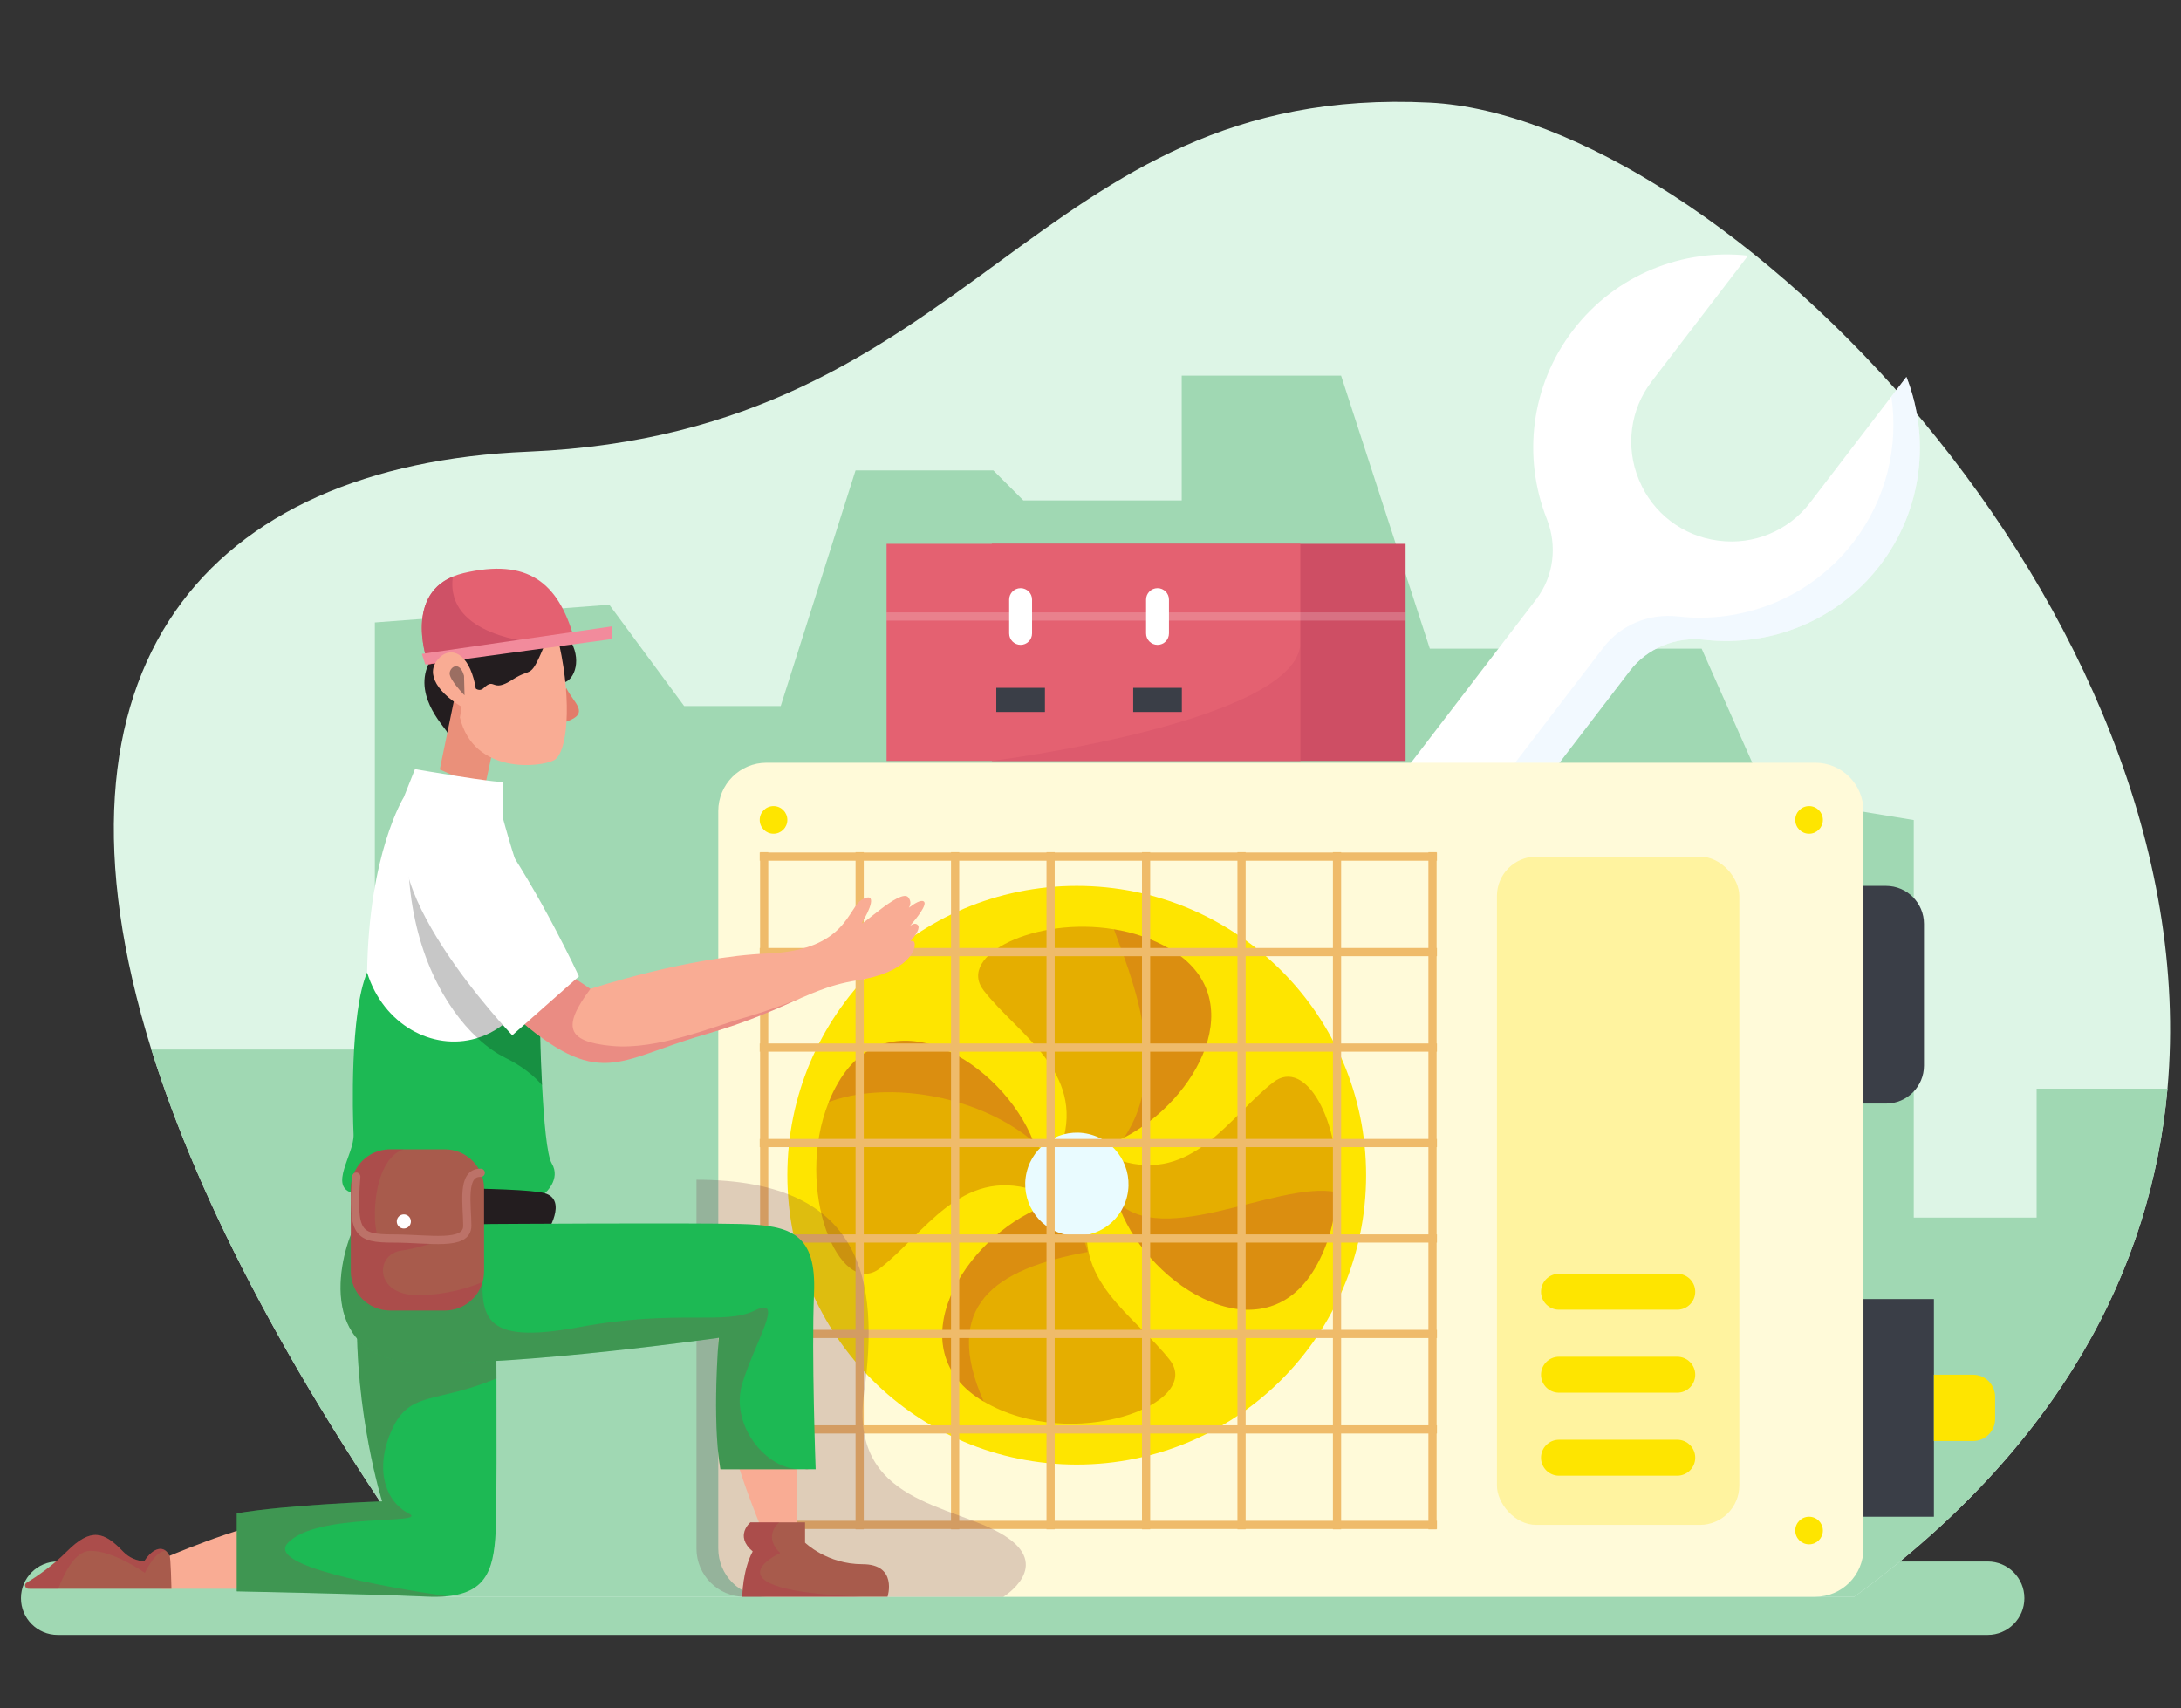 <?xml version="1.0" encoding="UTF-8"?>
<svg xmlns="http://www.w3.org/2000/svg" width="300" height="235" viewBox="0 0 300 235">
  <rect x="0" y="0" width="300" height="235" fill="#333333" stroke="none"/>
  <g style="isolation: isolate;">
    <g id="_Слой_1" data-name="Слой 1">
      <path d="m273.407,224.902H7.932c-2.788,0-5.049-2.26-5.049-5.049h0c0-2.788,2.26-5.049,5.049-5.049h265.475c2.788,0,5.049,2.261,5.049,5.049h0c0,2.788-2.26,5.049-5.049,5.049Z" style="fill: #a0d8b3; stroke-width: 0px;"/>
      <g>
        <path d="m298.138,149.758c-2.206,24.745-14.778,49.237-43.078,69.903H61.34c-20.884-29.077-33.948-54.188-40.52-75.285-16.419-52.759,7.788-80.408,51.829-82.242,61.65-2.558,69.351-50.766,124.024-48.022,39.749,1.993,107.366,69.723,101.465,135.646Z" style="fill: #ddf5e6; stroke-width: 0px;"/>
        <path d="m298.138,149.758c-2.206,24.745-14.778,49.237-43.078,69.903H61.34c-20.884-29.077-33.948-54.188-40.52-75.285h30.739v-58.746l32.254-2.439,10.293,13.934h13.283l10.293-32.413h18.957l4.12,4.126h21.788v-17.163h21.921l12.206,37.556h37.39l8.99,20.266,20.187,3.316v54.68h16.898v-17.735h18.001Z" style="fill: #a0d8b3; stroke-width: 0px;"/>
      </g>
      <g>
        <path d="m258.602,77.755c-5.893,7.693-15.167,11.271-24.141,10.253-3.955-.449-7.867,1.128-10.288,4.288l-57.452,75.004-12.865-9.854,57.451-75.003c2.421-3.16,2.924-7.349,1.46-11.051-3.323-8.401-2.28-18.285,3.613-25.978,5.873-7.668,15.123-11.25,24.067-10.249l-13.267,17.32c-2.951,3.853-3.622,8.987-1.761,13.469l.061.146c1.861,4.482,5.973,7.631,10.785,8.259l.153.02c4.811.628,9.592-1.357,12.543-5.209l13.268-17.322c3.296,8.375,2.246,18.238-3.627,25.906Z" style="fill: #fff; stroke-width: 0px;"/>
        <path d="m258.603,77.756c-5.896,7.696-15.165,11.273-24.14,10.254-3.954-.451-7.866,1.129-10.288,4.289l-57.453,74.999-12.867-9.85.205-.267,9.029,6.916,57.453-75.005c2.415-3.16,6.327-4.74,10.281-4.289,8.975,1.019,18.25-2.558,24.147-10.254,4.535-5.924,6.191-13.154,5.192-20.001l2.066-2.695c3.297,8.373,2.251,18.237-3.625,25.905Z" style="fill: #e6f3ff; opacity: .53; stroke-width: 0px;"/>
      </g>
      <g>
        <rect x="256.322" y="178.702" width="9.692" height="29.945" style="fill: #3a3e47; stroke-width: 0px;"/>
        <path d="m256.322,111.568v101.451c0,3.666-2.969,6.642-6.635,6.642H105.435c-3.666,0-6.635-2.976-6.635-6.642v-101.451c0-3.666,2.969-6.642,6.635-6.642h144.251c3.666,0,6.635,2.976,6.635,6.642Z" style="fill: #fffad9; stroke-width: 0px;"/>
        <circle cx="148.105" cy="161.669" r="39.804" style="fill: #fee500; stroke-width: 0px;"/>
        <path d="m154.632,156.482c-.616.328-1.245.616-1.881.862,0,0-9.775,10.008-6.663,0,3.112-10.008-6.061-15.022-10.774-21.082-3.79-4.864,7.155-10.206,17.908-8.427,2.647.424,5.281,1.293,7.682,2.702,11.451,6.724,3.728,20.795-6.273,25.946Z" style="fill: #e5ae00; stroke-width: 0px;"/>
        <path d="m183.888,164.007c-.198,3.543-1.115,7.217-3.017,10.459-7.135,12.169-22.56,2.695-26.801-8.147,0,0-.978-.958-2.018-2.175-2.285-2.681-4.864-6.635,2.018-4.494,10.008,3.112,15.015-6.061,21.075-10.774,4.446-3.454,9.289,5.377,8.742,15.131Z" style="fill: #e5ae00; stroke-width: 0px;"/>
        <path d="m135.308,192.798c-12.162-7.135-2.695-22.56,8.147-26.801,0,0,.533-.547,1.306-1.259,2.552-2.326,7.75-6.423,5.363,1.259-3.112,10.008,6.061,15.015,10.774,21.075,4.713,6.061-13.428,12.867-25.59,5.725Z" style="fill: #e5ae00; stroke-width: 0px;"/>
        <path d="m142.141,163.685c-10.008-3.112-15.022,6.061-21.082,10.774-5.623,4.378-11.875-10.91-7.066-22.854.376-.937.821-1.854,1.341-2.736,7.141-12.162,22.567-2.695,26.808,8.154,0,0,10.008,9.775,0,6.663Z" style="fill: #e5ae00; stroke-width: 0px;"/>
        <path d="m135.308,192.798c-12.162-7.135-2.695-22.56,8.147-26.801,0,0,.533-.547,1.306-1.259l3.017,1.218,1.84,6.266c-12.908,2.339-20.111,7.442-14.31,20.576Z" style="fill: #b81c4c; mix-blend-mode: color-burn; opacity: .22; stroke-width: 0px;"/>
        <path d="m142.141,157.023c-8.229-6.827-20.809-8.215-28.148-5.418.376-.937.821-1.854,1.341-2.736,7.141-12.162,22.567-2.695,26.808,8.154Z" style="fill: #b81c4c; mix-blend-mode: color-burn; opacity: .22; stroke-width: 0px;"/>
        <path d="m154.632,156.482c6.587-9.666.547-23.086-1.409-28.648,2.647.424,5.281,1.293,7.682,2.702,11.451,6.724,3.728,20.795-6.273,25.946Z" style="fill: #b81c4c; mix-blend-mode: color-burn; opacity: .22; stroke-width: 0px;"/>
        <path d="m183.888,164.007c-.198,3.543-1.115,7.217-3.017,10.459-7.135,12.169-22.56,2.695-26.801-8.147,0,0-.978-.958-2.018-2.175h.643c5.862,8.701,22.772-1.881,31.192-.137Z" style="fill: #b81c4c; mix-blend-mode: color-burn; opacity: .22; stroke-width: 0px;"/>
        <circle cx="148.126" cy="162.916" r="7.104" transform="translate(-44.465 269.649) rotate(-76.718)" style="fill: #e9fbff; stroke-width: 0px;"/>
        <g>
          <path d="m108.301,112.791c0,1.05-.851,1.901-1.901,1.901-1.05,0-1.9-.851-1.9-1.901s.851-1.9,1.9-1.9c1.05,0,1.901.851,1.901,1.9Z" style="fill: #fee500; stroke-width: 0px;"/>
          <path d="m250.741,112.791c0,1.05-.851,1.901-1.901,1.901-1.05,0-1.9-.851-1.9-1.901s.851-1.9,1.9-1.9c1.05,0,1.901.851,1.901,1.9Z" style="fill: #fee500; stroke-width: 0px;"/>
          <path d="m108.301,210.547c0,1.05-.851,1.9-1.901,1.9-1.05,0-1.9-.851-1.9-1.9s.851-1.9,1.9-1.9c1.05,0,1.901.851,1.901,1.9Z" style="fill: #fee500; stroke-width: 0px;"/>
          <path d="m250.741,210.547c0,1.05-.851,1.9-1.901,1.9-1.05,0-1.9-.851-1.9-1.9s.851-1.9,1.9-1.9c1.05,0,1.901.851,1.901,1.9Z" style="fill: #fee500; stroke-width: 0px;"/>
        </g>
        <g>
          <line x1="104.5" y1="117.842" x2="197.656" y2="117.842" style="fill: none; stroke: #efbb6a; stroke-miterlimit: 10; stroke-width: 1.128px;"/>
          <line x1="104.5" y1="130.974" x2="197.656" y2="130.974" style="fill: none; stroke: #efbb6a; stroke-miterlimit: 10; stroke-width: 1.128px;"/>
          <line x1="104.5" y1="144.107" x2="197.656" y2="144.107" style="fill: none; stroke: #efbb6a; stroke-miterlimit: 10; stroke-width: 1.128px;"/>
          <line x1="104.5" y1="157.24" x2="197.656" y2="157.24" style="fill: none; stroke: #efbb6a; stroke-miterlimit: 10; stroke-width: 1.128px;"/>
          <line x1="104.5" y1="170.373" x2="197.656" y2="170.373" style="fill: none; stroke: #efbb6a; stroke-miterlimit: 10; stroke-width: 1.128px;"/>
          <line x1="104.5" y1="183.505" x2="197.656" y2="183.505" style="fill: none; stroke: #efbb6a; stroke-miterlimit: 10; stroke-width: 1.128px;"/>
          <line x1="104.5" y1="196.638" x2="197.656" y2="196.638" style="fill: none; stroke: #efbb6a; stroke-miterlimit: 10; stroke-width: 1.128px;"/>
          <line x1="104.5" y1="209.771" x2="197.656" y2="209.771" style="fill: none; stroke: #efbb6a; stroke-miterlimit: 10; stroke-width: 1.128px;"/>
          <line x1="197.043" y1="117.228" x2="197.043" y2="210.384" style="fill: none; stroke: #efbb6a; stroke-miterlimit: 10; stroke-width: 1.128px;"/>
          <line x1="183.91" y1="117.228" x2="183.91" y2="210.384" style="fill: none; stroke: #efbb6a; stroke-miterlimit: 10; stroke-width: 1.128px;"/>
          <line x1="170.777" y1="117.228" x2="170.777" y2="210.384" style="fill: none; stroke: #efbb6a; stroke-miterlimit: 10; stroke-width: 1.128px;"/>
          <line x1="157.645" y1="117.228" x2="157.645" y2="210.384" style="fill: none; stroke: #efbb6a; stroke-miterlimit: 10; stroke-width: 1.128px;"/>
          <line x1="144.512" y1="117.228" x2="144.512" y2="210.384" style="fill: none; stroke: #efbb6a; stroke-miterlimit: 10; stroke-width: 1.128px;"/>
          <line x1="131.379" y1="117.228" x2="131.379" y2="210.384" style="fill: none; stroke: #efbb6a; stroke-miterlimit: 10; stroke-width: 1.128px;"/>
          <line x1="118.246" y1="117.228" x2="118.246" y2="210.384" style="fill: none; stroke: #efbb6a; stroke-miterlimit: 10; stroke-width: 1.128px;"/>
          <line x1="105.114" y1="117.228" x2="105.114" y2="210.384" style="fill: none; stroke: #efbb6a; stroke-miterlimit: 10; stroke-width: 1.128px;"/>
        </g>
        <rect x="205.906" y="117.842" width="33.337" height="91.929" rx="5.412" ry="5.412" style="fill: #fff39f; stroke-width: 0px;"/>
        <path d="m230.71,180.171h-16.269c-1.366,0-2.473-1.107-2.473-2.473h0c0-1.366,1.107-2.473,2.473-2.473h16.269c1.366,0,2.473,1.107,2.473,2.473h0c0,1.366-1.107,2.473-2.473,2.473Z" style="fill: #fee500; stroke-width: 0px;"/>
        <path d="m230.71,191.587h-16.269c-1.366,0-2.473-1.107-2.473-2.473h0c0-1.366,1.107-2.473,2.473-2.473h16.269c1.366,0,2.473,1.107,2.473,2.473h0c0,1.366-1.107,2.473-2.473,2.473Z" style="fill: #fee500; stroke-width: 0px;"/>
        <path d="m230.71,203.003h-16.269c-1.366,0-2.473-1.107-2.473-2.473h0c0-1.366,1.107-2.473,2.473-2.473h16.269c1.366,0,2.473,1.107,2.473,2.473h0c0,1.366-1.107,2.473-2.473,2.473Z" style="fill: #fee500; stroke-width: 0px;"/>
        <path d="m256.322,121.865h3.102c2.882,0,5.222,2.34,5.222,5.222v19.501c0,2.882-2.34,5.222-5.222,5.222h-3.102v-29.945h0Z" style="fill: #3a3e47; stroke-width: 0px;"/>
        <path d="m269.051,189.114h5.381v9.119h-5.381c-1.676,0-3.037-1.361-3.037-3.037v-3.045c0-1.676,1.361-3.037,3.037-3.037Z" transform="translate(540.446 387.348) rotate(180)" style="fill: #fee500; stroke-width: 0px;"/>
      </g>
      <g>
        <rect x="136.43" y="74.814" width="56.909" height="29.864" style="fill: #ce4e64; stroke-width: 0px;"/>
        <rect x="121.951" y="74.814" width="56.909" height="29.864" style="fill: #e46171; stroke-width: 0px;"/>
        <path d="m178.859,88.789c-1.277,10.693-42.429,15.888-42.429,15.888h42.429v-15.888Z" style="fill: #ce4e64; opacity: .33; stroke-width: 0px;"/>
        <line x1="121.951" y1="84.81" x2="193.339" y2="84.81" style="fill: none; opacity: .2; stroke: #fff; stroke-miterlimit: 10; stroke-width: 1.128px;"/>
        <path d="m140.387,88.709h0c-.869,0-1.574-.705-1.574-1.574v-4.65c0-.869.705-1.574,1.574-1.574h0c.869,0,1.574.705,1.574,1.574v4.65c0,.869-.705,1.574-1.574,1.574Z" style="fill: #fff; stroke-width: 0px;"/>
        <path d="m159.219,88.709h0c-.869,0-1.574-.705-1.574-1.574v-4.65c0-.869.705-1.574,1.574-1.574h0c.869,0,1.574.705,1.574,1.574v4.65c0,.869-.705,1.574-1.574,1.574Z" style="fill: #fff; stroke-width: 0px;"/>
        <rect x="137.042" y="94.623" width="6.691" height="3.32" style="fill: #3a3e47; stroke-width: 0px;"/>
        <rect x="155.874" y="94.623" width="6.691" height="3.32" style="fill: #3a3e47; stroke-width: 0px;"/>
      </g>
      <path d="m138.022,219.661h-35.586c-3.666,0-6.635-2.976-6.635-6.642v-50.729c23.086,0,25.159,14.043,23.052,29.298-2.114,15.254,12.231,15.309,19.167,19.571,6.936,4.255.002,8.503.002,8.503Z" style="fill: #6d3046; mix-blend-mode: color-burn; opacity: .22; stroke-width: 0px;"/>
      <g>
        <path d="m38.239,209.272c-5.119.476-16.073,5.239-16.073,5.239v4.048h17.382l-1.31-9.286Z" style="fill: #f9ac94; stroke-width: 0px;"/>
        <path d="m100.317,196.144c.476,5.119,5.239,16.073,5.239,16.073h4.048v-17.382l-9.287,1.31Z" style="fill: #f9ac94; stroke-width: 0px;"/>
        <path d="m23.583,218.559H3.903c-.253,0-.417-.185-.445-.39-.027-.164.034-.342.212-.445,1.382-.835,3.516-2.285,5.52-4.289,3.331-3.331,5.117-2.736,7.737,0,.882.917,1.922,1.272,2.907,1.341.923-1.464,2.148-2.121,2.976-1.43.198.157.369.39.506.698.171-.075.267,4.515.267,4.515Z" style="fill: #a85b4c; stroke-width: 0px;"/>
        <path d="m122.085,219.653h-19.981s.021-3.619,1.436-6.232c-2.558-2.141-.321-3.995-.321-3.995h7.518v2.791s3.017,2.962,7.901,2.962c4.884,0,3.448,4.474,3.448,4.474Z" style="fill: #a85b4c; stroke-width: 0px;"/>
        <path d="m58.915,91.409c-2.105,4.65,2.694,9.022,2.616,9.397-.077.375,3.986-5.156,3.986-5.156l-.423-2.465-4.066-3.151-2.113,1.376Z" style="fill: #231d1f; stroke-width: 0px;"/>
        <path d="m78.597,88.382c1.469,2.781.21,5.425-1.224,5.54-1.434.115-3.739-5.54-3.739-5.54l4.718-.483.245.483Z" style="fill: #231d1f; stroke-width: 0px;"/>
        <path d="m77.904,94.659c.933,2.003,3.37,3.447.018,4.604-3.352,1.157-1.065-2.956-1.065-2.956l1.047-1.649Z" style="fill: #e27c6a; stroke-width: 0px;"/>
        <polygon points="67.872 102.756 66.615 108.599 60.491 105.852 62.578 95.731 69.196 97.992 67.872 102.756" style="fill: #ea907a; stroke-width: 0px;"/>
        <path d="m76.943,88.738c1.757,8.062,1.087,14.836-.718,15.829-1.804.992-11.069,2.042-12.963-5.881l.145-.861-.367-7.806,8.743-.822,5.16-.458Z" style="fill: #f9ac94; stroke-width: 0px;"/>
        <path d="m75.058,88.382c-2.255,5.392-1.714,3.258-4.596,5.133-2.882,1.876-2.31-.419-3.942,1.144-1.632,1.563-3.984-4.764-3.984-4.764l8.552-1.513h3.971Z" style="fill: #231d1f; stroke-width: 0px;"/>
        <path d="m78.922,87.66l-7.805,1.464-12.203,2.285s-3.489-9.241,3.379-12.094c.451-.192.944-.349,1.484-.479,8.824-2.079,12.99,1.32,15.145,8.824Z" style="fill: #e46171; stroke-width: 0px;"/>
        <path d="m73.634,88.385s-.971.287-2.517.739l-12.203,2.285s-3.489-9.241,3.379-12.094c-1.149,8.27,11.341,9.07,11.341,9.07Z" style="fill: #ce5166; stroke-width: 0px;"/>
        <polygon points="58.498 91.409 84.146 87.913 84.146 86.17 58.029 89.953 58.498 91.409" style="fill: #f28b9c; stroke-width: 0px;"/>
        <path d="m65.077,98.098c-4.421-2.183-6.463-4.968-5.109-7.03,1.355-2.062,3.753-1.854,4.969,1.628,1.216,3.482.139,5.402.139,5.402Z" style="fill: #f9ac94; stroke-width: 0px;"/>
        <path d="m63.828,92.964c-.581-2.093-1.926-1.26-1.978-.35-.052.911,2.048,3.036,2.048,3.036l-.069-2.686Z" style="fill: #201e21; mix-blend-mode: overlay; opacity: .43; stroke-width: 0px;"/>
        <path d="m74.263,141.529v.027c-.014,1.163-.034,1.874-.034,1.874,0,0-.896,1.621-2.059,3.68-.02.041-.048.089-.075.137-1.997,3.543-4.713,8.297-5.014,8.448-.472.239-13.093,1.908-13.093,1.908,0,0,.356,14.762-2.743-10.692-.027-.233-.055-.458-.082-.691-.527-4.583-.711-8.722-.664-12.415.212-16.417,5.048-24.14,5.048-24.14l1.532-3.858s11.67,2.025,12.114,1.71v5.082s1.936,7.258,3.721,11.307c.356.8.622,2.045.814,3.536.014.096.027.198.041.301.547,4.392.54,10.678.492,13.784Z" style="fill: #fff; stroke-width: 0px;"/>
        <path d="m74.941,164.15s-22.738.835-26.308,0c-3.578-.835.116-5.356,0-8.099-.123-2.736-.52-16.684,1.861-22.272,0,.007.007.021.007.027,2.251,7.176,9.002,10.774,14.974,9.043.068-.021.13-.041.198-.062,3.153-.971,6.074-3.454,7.962-7.702l.629,6.444v.027l.021.212s.062,3.537.274,7.518l.021.349c.233,4.419.636,9.276,1.313,10.411,1.313,2.196-.951,4.104-.951,4.104Z" style="fill: #1db954; stroke-width: 0px;"/>
        <path d="m74.558,149.286c-.506-.609-1.211-1.313-2.196-2.038-.062-.048-.123-.096-.192-.137-.739-.547-1.642-1.094-2.709-1.621-1.177-.581-2.449-1.464-3.721-2.64-.021-.021-.048-.041-.068-.062-4.439-4.138-8.893-11.875-9.481-23.128l7.114-2.504,10.425,10.288c.014.096.027.198.041.301.547,4.392.54,10.678.492,13.784v.027l.021.212s.062,3.537.274,7.518Z" style="mix-blend-mode: multiply; opacity: .22; stroke-width: 0px;"/>
        <path d="m125.245,129.476c.26-.075.451-.041.533.164.356.937-.951,4.152-7.86,5.219-2.059.321-3.735.821-5.39,1.457l-.014.007c-.014.007-.027.014-.048.021-.636.239-1.265.499-1.908.787-.096.041-.205.082-.308.123-3.235,1.423-6.97,3.242-13.64,5.165-11.786,3.4-14.112,7.682-26.103-2.914-.376-.328-.718-.643-1.033-.944-8.092-7.743,2.962-5.944,7.011-5.096.841.178,1.382.315,1.382.315l3.345,2.257s13.421-4.433,24.379-4.87c10.952-.445,10.972-6.355,13.045-7.456,2.073-1.094.992,1.539,0,3.071-.999,1.532,5.253-4.734,6.314-3.324.39.513.321.999.068,1.409.793-.602,1.696-1.149,2.066-.841.486.397-.923,2.203-1.895,3.338.349-.274.739-.424,1.047-.123.369.363-.178,1.334-.992,2.237Z" style="fill: #f9ac94; stroke-width: 0px;"/>
        <path d="m110.251,137.253c-3.235,1.423-6.97,3.242-13.64,5.165-11.786,3.4-14.112,7.682-26.103-2.914-.376-.328-.718-.643-1.033-.944-.185-.486-.28-.773-.28-.773l4.439-2.702,2.852-1.621c.841.178,1.382.315,1.382.315l3.345,2.257c-3.872,5.178-3.345,7.251,2.935,7.846,6.273.588,13.831-2.634,18.373-3.926,2.695-.766,5.719-1.902,7.73-2.702Z" style="fill: #b81c4c; mix-blend-mode: color-burn; opacity: .22; stroke-width: 0px;"/>
        <path d="m57.42,111.54s4.842-5.677,10.834,2.737c5.993,8.414,11.381,20.034,11.381,20.034l-9.173,8.108s-21.205-22.193-13.042-30.879Z" style="fill: #fff; stroke-width: 0px;"/>
        <path d="m49.106,163.435c-1.905,2.381,0,6.191,0,6.191h26.074s2.976-4.524-.238-5.477c-3.215-.952-25.836-.714-25.836-.714Z" style="fill: #231d1f; stroke-width: 0px;"/>
        <path d="m68.223,209.509c-.157,6.122-1.081,9.536-6.751,10.076-.835.075-1.779.096-2.832.048-8.215-.363-26.076-.718-26.076-.718v-10.733c6.909-1.19,20.001-1.649,20.001-1.649,0,0-3.81-12.142-3.448-26.431.062-2.394.493-4.303,1.204-5.808,3.516-7.497,13.729-5.124,17.532-3.242l.369,4.207s.007,1.293.021,3.393c.014,2.688.034,6.69.048,10.972.021,7.716.021,16.356-.068,19.885Z" style="fill: #1db954; stroke-width: 0px;"/>
        <path d="m61.472,219.585c-.835.075-1.779.096-2.832.048-8.215-.363-26.076-.718-26.076-.718v-10.733c6.909-1.19,20.001-1.649,20.001-1.649,0,0-3.81-12.142-3.448-26.431.062-2.394.493-4.303,1.204-5.808l3.735-1.115,14.187,5.472c.014,2.688.034,6.69.048,10.972-8.345,3.495-11.916,1.649-14.365,7.011-2.504,5.5-.869,9.932,2.264,11.547,3.133,1.621-12.723-.219-16.643,4.125-2.811,3.112,12.853,5.931,21.924,7.278Z" style="fill: #b81c4c; mix-blend-mode: color-burn; opacity: .22; stroke-width: 0px;"/>
        <path d="m112.194,202.121h-13.099c-1.19-6.902-.226-18.086-.226-18.086,0,0-26.787,3.803-41.07,3.448-14.29-.356-11.314-14.167-9.05-18.736l7.032-.137,11.813-.233s27.232-.178,34.257,0c7.018.178,10.473,1.368,10.117,9.583-.356,8.215.226,24.16.226,24.16Z" style="fill: #1db954; stroke-width: 0px;"/>
        <path d="m109.615,202.121h-10.521c-1.19-6.902-.226-18.086-.226-18.086,0,0-26.787,3.803-41.07,3.448-14.29-.356-11.314-14.167-9.05-18.736l7.032-.137,4.713,1.238,6.088,3.331c-.677,7.921-.602,11.923,13.052,9.392,13.654-2.524,19.974-.219,24.188-2.292,4.214-2.073.068,4.214-1.717,10.035-1.662,5.418,2.839,11.389,7.511,11.807Z" style="fill: #b81c4c; mix-blend-mode: color-burn; opacity: .22; stroke-width: 0px;"/>
        <path d="m66.582,163.507v11.376c0,.513-.068,1.012-.205,1.484-.643,2.257-2.723,3.913-5.192,3.913h-7.524c-2.982,0-5.404-2.415-5.404-5.397v-11.376c0-2.982,2.422-5.404,5.404-5.404h7.524c2.982,0,5.397,2.422,5.397,5.404Z" style="fill: #a85b4c; stroke-width: 0px;"/>
        <path d="m111.25,202.121h-.581c.26-.027.451-.021.581,0Z" style="fill: #b81c4c; stroke-width: 0px;"/>
        <path d="m56.521,168.03c0,.537-.435.972-.972.972-.537,0-.972-.435-.972-.972,0-.537.435-.972.972-.972.537,0,.972.435.972.972Z" style="fill: #fff; stroke-width: 0px;"/>
        <path d="m66.377,176.367c-.643,2.257-2.723,3.913-5.192,3.913h-7.524c-2.982,0-5.404-2.415-5.404-5.397v-11.376c0-2.982,2.422-5.404,5.404-5.404h1.888c-4.652,1.443-4.433,11.841-3.311,12.21,1.129.369,8.79,0,8.79,0,0,0-2.182,1.19-5.835,1.724-3.653.527-3.673,6.129,2.23,6.129,4.036,0,7.299-1.101,8.954-1.799Z" style="fill: #b81c4c; mix-blend-mode: color-burn; opacity: .22; stroke-width: 0px;"/>
        <path d="m49.008,161.861c-.605,7.836.175,8.515,5.12,8.515s10.15,1.086,10.15-1.766c0-2.852-.856-7.356,1.849-7.277" style="fill: none; stroke: #bc7268; stroke-linecap: round; stroke-miterlimit: 10; stroke-width: 1.128px;"/>
        <path d="m22.81,213.346c-1.464-.075-2.88,3.023-2.88,3.023,0,0-4.392-3.119-7.566-3.023-2.066.055-3.557,3.099-4.344,5.212h-3.92l-.643-.39c-.027-.164.034-.342.212-.445,1.382-.835,3.516-2.285,5.52-4.289,3.331-3.331,5.117-2.736,7.737,0,.882.917,1.922,1.272,2.907,1.341.923-1.464,2.148-2.121,2.976-1.43Z" style="fill: #b81c4c; mix-blend-mode: color-burn; opacity: .22; stroke-width: 0px;"/>
        <path d="m102.104,219.653s.021-3.619,1.436-6.232c-2.558-2.141-.321-3.995-.321-3.995h3.947c-2.298,2.203.164,4.207.164,4.207,0,0-11.143,5.103,11.157,6.02h-16.383Z" style="fill: #b81c4c; mix-blend-mode: color-burn; opacity: .22; stroke-width: 0px;"/>
      </g>
    </g>
  </g>
</svg>